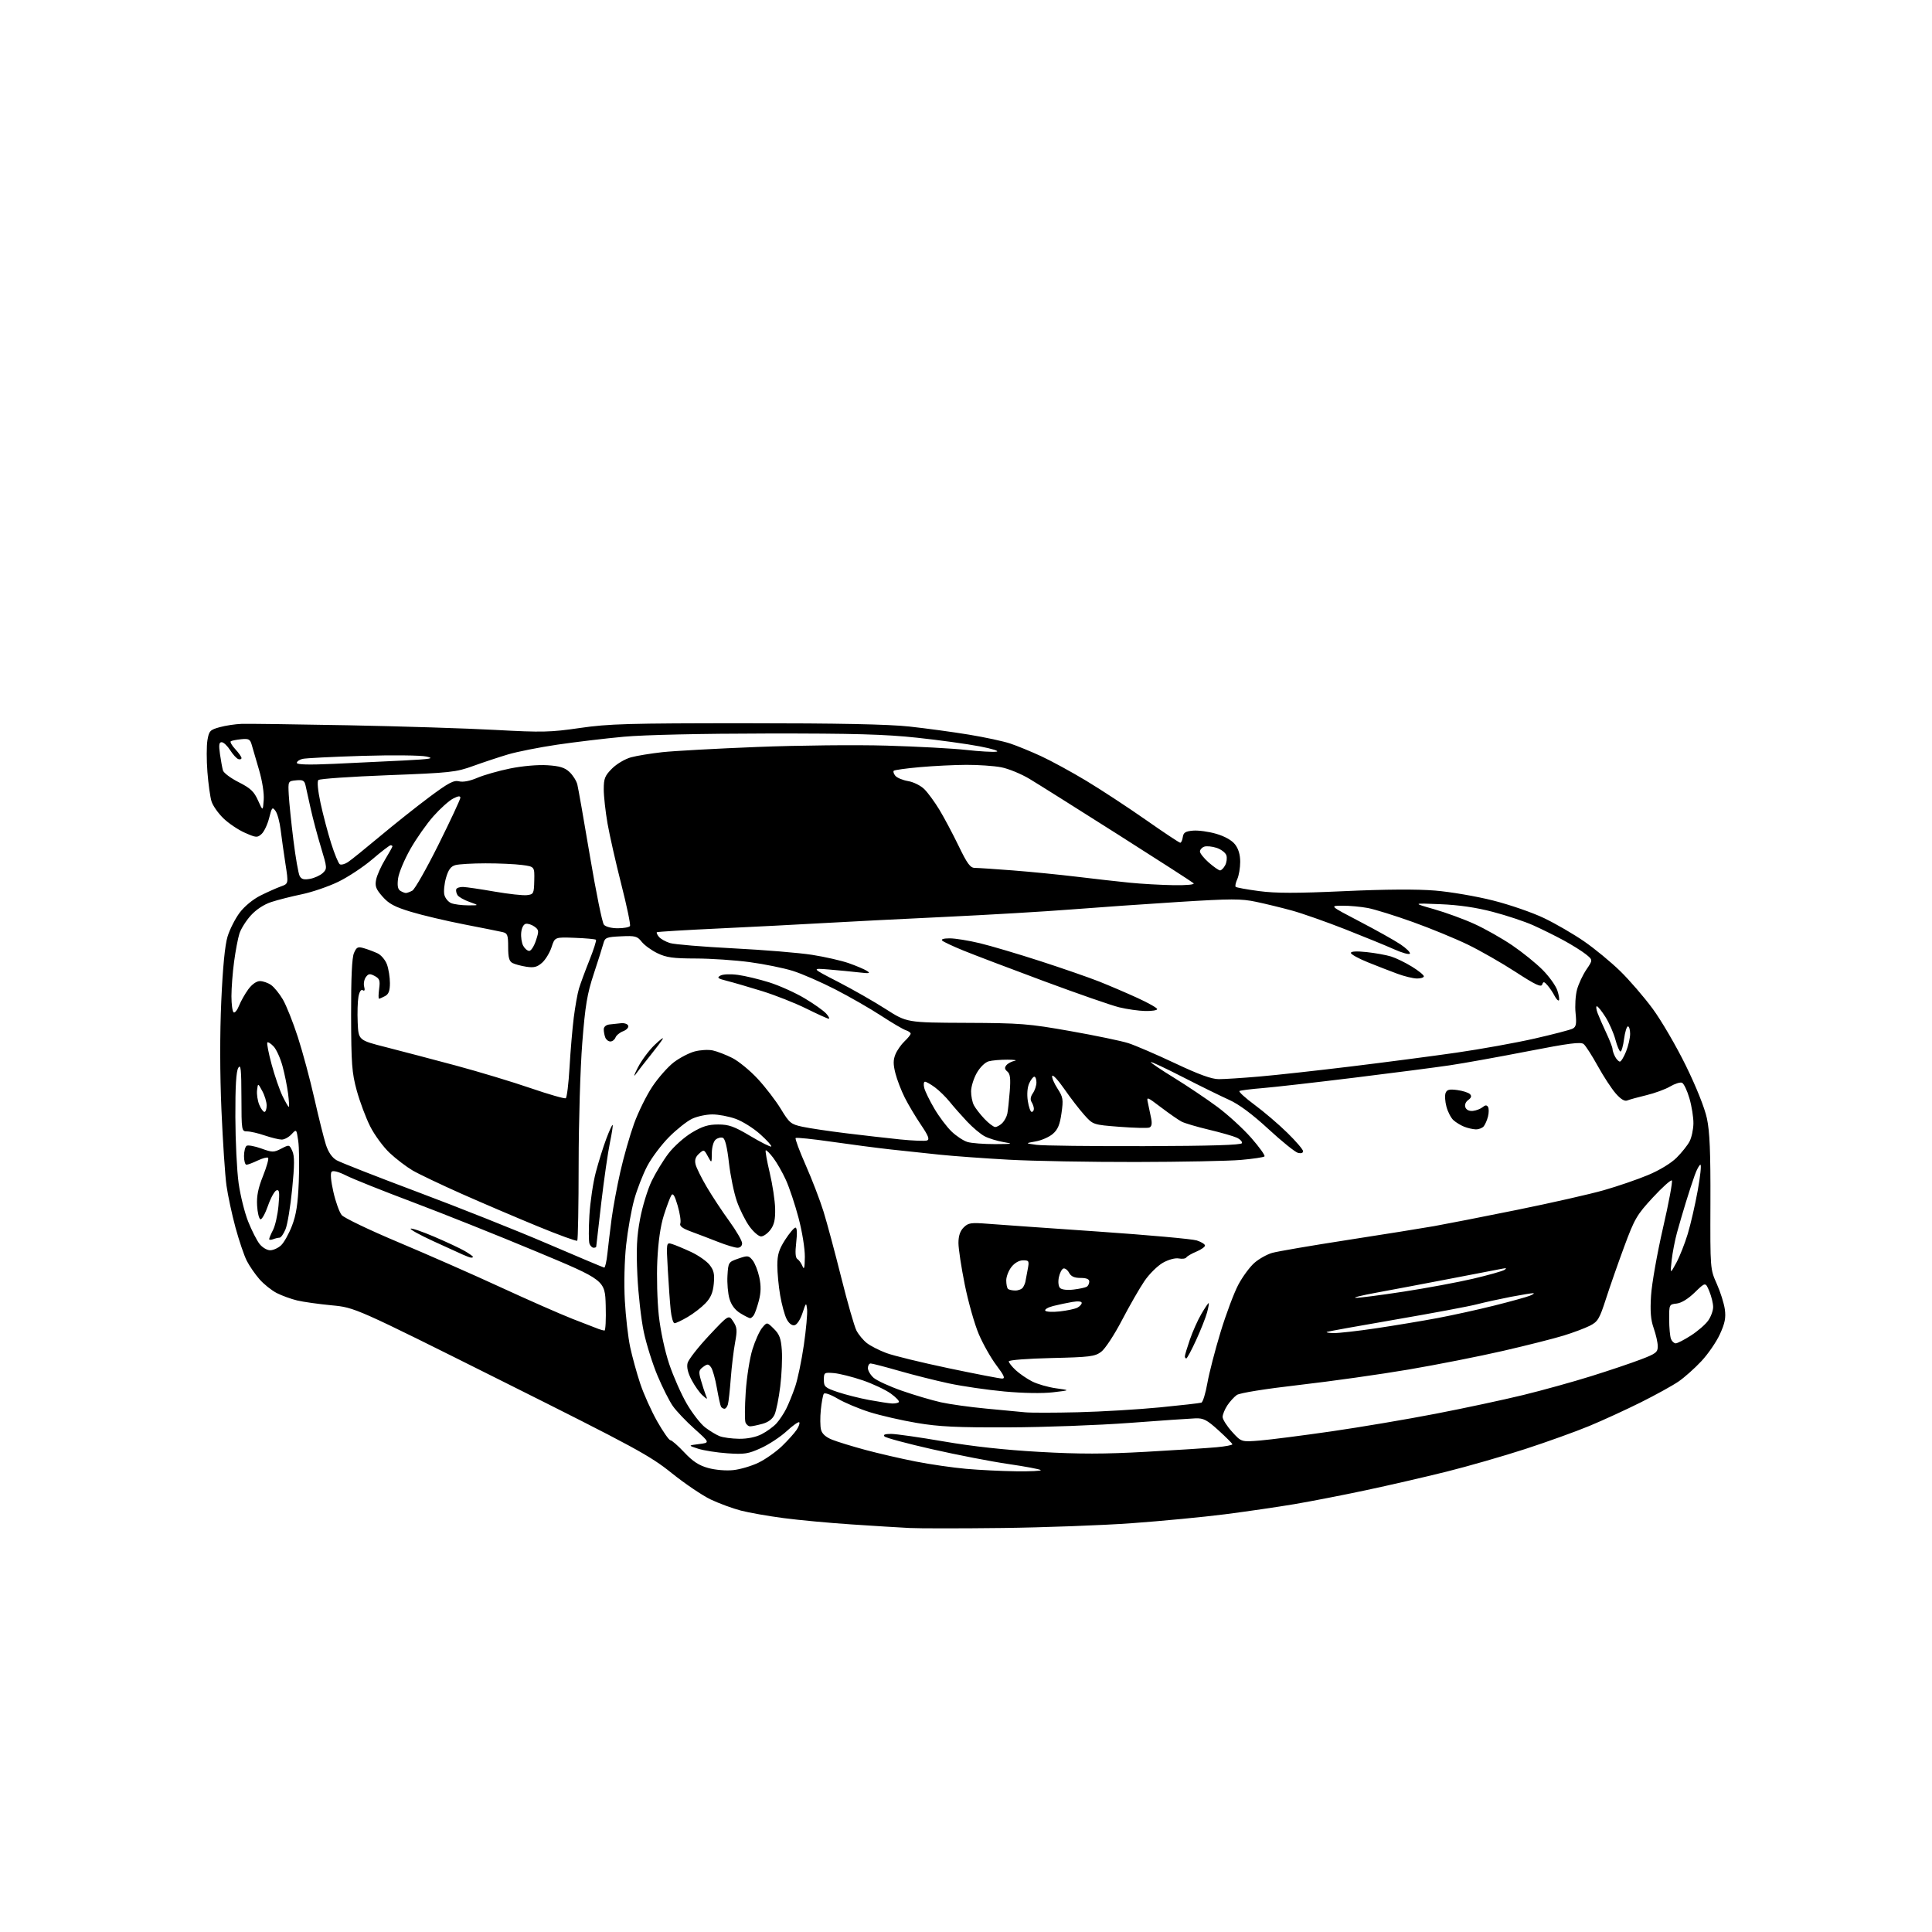 <?xml version="1.0" encoding="UTF-8" standalone="no"?>
<svg 
  version="1.1" 
  xmlns="http://www.w3.org/2000/svg" 
  xmlns:xlink="http://www.w3.org/1999/xlink" 
  xmlns:svg="http://www.w3.org/2000/svg"
  xmlns:rdf="http://www.w3.org/1999/02/22-rdf-syntax-ns#"
  xmlns:cc="http://creativecommons.org/ns#"
  xmlns:dc="http://purl.org/dc/elements/1.1/"
  viewBox="0 0 768 768"
  width="768"
  height="768"
>
<style>svg {background-color: white; }</style>"
<path stroke="none" fill="black" fill-rule="evenodd" d="M398.50,607.40C382.00,607.60 365.35,607.60 361.50,607.40C357.65,607.21 347.30,606.57 338.50,605.98C329.70,605.40 317.55,604.27 311.50,603.47C305.45,602.68 297.80,601.33 294.50,600.48C291.20,599.62 285.80,597.63 282.50,596.06C279.20,594.49 272.23,589.77 267.00,585.57C258.29,578.58 252.68,575.54 199.30,548.85C141.10,519.76 141.10,519.76 131.80,518.88C126.68,518.39 120.53,517.53 118.12,516.95C115.70,516.37 112.06,515.05 110.02,514.01C107.98,512.97 104.89,510.50 103.16,508.53C101.43,506.56 99.15,503.25 98.10,501.19C97.04,499.12 95.03,493.17 93.61,487.97C92.20,482.76 90.59,475.25 90.03,471.29C89.47,467.32 88.57,453.82 88.03,441.29C87.41,426.98 87.38,410.87 87.96,398.00C88.56,384.49 89.41,375.73 90.46,372.29C91.33,369.43 93.51,365.16 95.28,362.79C97.18,360.27 100.58,357.47 103.53,356.00C106.28,354.62 109.92,353.00 111.62,352.39C114.70,351.29 114.70,351.29 113.47,343.39C112.80,339.05 111.94,332.96 111.56,329.86C111.19,326.76 110.27,323.39 109.52,322.36C108.27,320.66 108.06,320.89 106.98,325.19C106.33,327.77 104.98,330.62 103.98,331.52C102.29,333.05 101.83,333.02 97.33,331.03C94.67,329.86 90.82,327.26 88.77,325.26C86.71,323.26 84.60,320.25 84.08,318.56C83.55,316.88 82.82,311.62 82.45,306.87C82.08,302.12 82.09,296.44 82.46,294.23C83.08,290.56 83.49,290.12 87.32,289.07C89.62,288.43 93.53,287.84 96.00,287.75C98.47,287.66 117.60,287.91 138.50,288.31C159.40,288.71 185.72,289.54 197.00,290.16C215.54,291.17 218.74,291.10 230.50,289.39C241.95,287.72 249.81,287.50 296.50,287.50C333.33,287.50 353.16,287.90 361.50,288.81C368.10,289.53 378.72,290.97 385.10,292.02C391.49,293.07 398.91,294.66 401.60,295.57C404.30,296.47 409.76,298.71 413.74,300.54C417.72,302.37 425.84,306.79 431.77,310.36C437.70,313.93 448.38,320.94 455.51,325.93C462.63,330.92 468.78,335.00 469.16,335.00C469.55,335.00 470.00,333.99 470.18,332.75C470.44,330.94 471.24,330.44 474.28,330.19C476.36,330.02 480.49,330.58 483.46,331.45C486.83,332.43 489.65,334.01 490.93,335.64C492.30,337.38 493.00,339.74 493.00,342.59C493.00,344.96 492.48,348.05 491.84,349.46C491.20,350.86 490.91,352.24 491.20,352.53C491.48,352.82 495.65,353.58 500.46,354.22C507.11,355.11 515.25,355.12 534.35,354.25C550.73,353.50 563.34,353.42 570.51,354.02C576.56,354.52 586.91,356.29 593.50,357.96C600.10,359.62 609.24,362.78 613.81,364.98C618.39,367.17 625.56,371.34 629.74,374.23C633.93,377.13 640.36,382.42 644.03,386.00C647.70,389.57 653.51,396.31 656.95,400.97C660.39,405.64 666.31,415.78 670.11,423.52C674.29,432.04 677.61,440.34 678.52,444.55C679.65,449.81 679.99,457.93 679.92,478.00C679.83,504.50 679.83,504.50 682.45,510.35C683.89,513.57 685.33,518.14 685.65,520.50C686.11,523.84 685.68,526.02 683.69,530.36C682.29,533.43 678.97,538.26 676.32,541.09C673.67,543.93 669.60,547.55 667.29,549.14C664.97,550.74 658.22,554.47 652.29,557.43C646.35,560.39 637.12,564.63 631.76,566.85C626.41,569.07 614.93,573.20 606.26,576.02C597.59,578.84 583.52,582.88 575.00,585.01C566.48,587.13 552.08,590.45 543.00,592.38C533.92,594.32 521.10,596.81 514.50,597.93C507.90,599.04 495.46,600.86 486.86,601.96C478.27,603.06 461.62,604.65 449.86,605.50C438.11,606.34 415.00,607.20 398.50,607.40zM291.50,584.39C294.25,584.10 298.75,582.77 301.50,581.44C304.25,580.12 308.44,577.16 310.82,574.88C313.20,572.59 315.84,569.64 316.71,568.33C317.57,567.01 318.02,565.69 317.71,565.38C317.40,565.07 315.16,566.65 312.73,568.89C310.30,571.13 305.72,574.16 302.55,575.61C297.43,577.95 295.93,578.18 289.14,577.71C284.94,577.42 279.70,576.59 277.50,575.88C273.50,574.58 273.50,574.58 277.87,574.04C282.24,573.50 282.24,573.50 276.09,568.00C272.71,564.98 268.82,560.88 267.45,558.91C266.07,556.94 263.35,551.54 261.40,546.91C259.44,542.28 256.98,534.45 255.92,529.50C254.87,524.55 253.72,514.42 253.37,507.00C252.88,496.42 253.12,491.55 254.45,484.50C255.38,479.55 257.45,472.80 259.04,469.50C260.63,466.20 263.65,461.25 265.75,458.50C267.85,455.75 272.01,452.04 274.99,450.25C279.21,447.72 281.54,447.00 285.49,447.00C289.74,447.00 291.83,447.75 298.33,451.62C302.60,454.16 306.31,456.02 306.58,455.75C306.86,455.48 304.88,453.29 302.20,450.88C299.52,448.47 295.12,445.71 292.42,444.75C289.71,443.78 285.54,442.99 283.15,443.00C280.76,443.00 277.16,443.77 275.15,444.71C273.14,445.65 269.02,448.91 265.98,451.96C262.95,455.01 259.04,460.20 257.30,463.51C255.56,466.81 253.22,472.83 252.10,476.88C250.98,480.94 249.54,489.03 248.90,494.88C248.23,501.04 248.01,510.33 248.38,517.00C248.73,523.33 249.68,531.65 250.50,535.49C251.33,539.34 253.12,545.87 254.50,550.01C255.88,554.15 258.92,560.90 261.25,565.02C263.59,569.13 265.95,572.51 266.50,572.51C267.05,572.52 269.54,574.71 272.04,577.37C275.43,580.97 277.85,582.55 281.54,583.56C284.38,584.34 288.64,584.70 291.50,584.39zM403.92,584.86C409.65,584.94 414.06,584.72 413.71,584.38C413.37,584.04 407.56,582.95 400.80,581.96C394.03,580.98 380.43,578.34 370.57,576.10C360.71,573.87 352.18,571.58 351.62,571.02C350.93,570.33 351.76,570.00 354.20,570.00C356.18,570.00 365.60,571.35 375.13,572.99C386.59,574.97 399.46,576.38 413.21,577.15C429.22,578.05 438.91,578.04 455.64,577.11C467.56,576.44 480.16,575.63 483.65,575.30C487.14,574.98 489.95,574.44 489.89,574.11C489.83,573.77 487.35,571.29 484.38,568.59C479.80,564.43 478.41,563.70 475.24,563.81C473.18,563.88 461.38,564.70 449.00,565.63C436.62,566.55 415.02,567.35 401.00,567.40C380.50,567.48 373.34,567.14 364.50,565.65C358.45,564.64 349.98,562.69 345.69,561.34C341.39,559.98 335.66,557.57 332.97,555.98C330.12,554.30 327.81,553.50 327.46,554.07C327.12,554.61 326.60,557.47 326.29,560.44C325.99,563.40 326.02,566.94 326.36,568.30C326.78,569.96 328.24,571.28 330.81,572.31C332.91,573.15 338.88,574.98 344.07,576.38C349.26,577.77 358.24,579.85 364.02,580.98C369.81,582.12 378.81,583.42 384.02,583.88C389.24,584.35 398.19,584.79 403.92,584.86zM500.98,572.62C505.12,572.27 517.85,570.64 529.27,568.99C540.69,567.34 559.37,564.18 570.77,561.97C582.17,559.77 597.80,556.42 605.50,554.54C613.20,552.66 625.35,549.29 632.50,547.05C639.65,544.82 648.54,541.82 652.25,540.40C658.26,538.11 659.00,537.53 658.99,535.16C658.98,533.70 658.25,530.48 657.38,528.00C656.19,524.65 655.92,521.33 656.32,515.00C656.61,510.32 658.74,498.27 661.05,488.21C663.37,478.16 664.96,469.62 664.59,469.26C664.22,468.89 660.81,471.94 657.02,476.04C650.67,482.90 649.76,484.46 645.67,495.50C643.23,502.10 639.95,511.48 638.38,516.35C635.82,524.29 635.16,525.39 632.01,526.99C630.08,527.97 625.38,529.74 621.57,530.91C617.75,532.09 606.95,534.82 597.57,536.98C588.18,539.14 571.27,542.48 560.00,544.40C548.73,546.32 529.17,549.08 516.55,550.53C502.89,552.10 492.81,553.72 491.65,554.53C490.59,555.28 488.88,557.15 487.86,558.69C486.85,560.24 486.01,562.29 486.01,563.25C486.00,564.21 487.68,566.85 489.73,569.12C493.46,573.25 493.46,573.25 500.98,572.62zM293.79,571.94C297.13,571.98 300.45,571.30 302.79,570.10C304.83,569.05 307.46,567.14 308.63,565.85C309.81,564.56 311.54,561.96 312.49,560.09C313.44,558.21 315.05,554.26 316.06,551.32C317.08,548.37 318.64,540.89 319.54,534.68C320.44,528.47 321.02,522.07 320.83,520.45C320.50,517.64 320.41,517.71 318.99,521.99C318.12,524.62 316.80,526.62 315.81,526.80C314.77,527.00 313.57,526.04 312.68,524.31C311.90,522.77 310.75,518.54 310.13,514.92C309.51,511.30 309.00,505.94 309.00,503.01C309.00,498.75 309.63,496.70 312.10,492.84C313.81,490.18 315.66,488.00 316.20,488.00C316.83,488.00 316.94,490.19 316.51,493.89C316.04,497.93 316.19,500.00 316.98,500.49C317.62,500.88 318.53,502.17 319.01,503.35C319.65,504.94 319.89,503.98 319.94,499.65C319.97,496.36 318.88,489.58 317.44,484.15C316.04,478.84 313.77,472.04 312.40,469.04C311.04,466.04 308.77,462.07 307.36,460.23C305.95,458.38 304.61,457.06 304.38,457.28C304.15,457.51 304.87,461.52 305.98,466.20C307.09,470.87 308.06,477.28 308.13,480.43C308.23,484.74 307.77,486.83 306.28,488.83C305.18,490.30 303.50,491.50 302.54,491.50C301.58,491.50 299.50,489.70 297.91,487.50C296.32,485.30 294.07,480.81 292.92,477.53C291.77,474.24 290.35,467.34 289.76,462.19C289.06,456.00 288.24,452.64 287.34,452.30C286.59,452.01 285.31,452.33 284.49,453.01C283.63,453.73 282.98,455.98 282.96,458.37C282.92,462.50 282.92,462.50 281.38,459.66C279.89,456.91 279.79,456.88 277.87,458.62C276.46,459.89 276.07,461.13 276.51,462.90C276.85,464.26 278.87,468.33 281.00,471.94C283.13,475.55 287.15,481.64 289.94,485.47C292.72,489.31 295.00,493.24 295.00,494.22C295.00,495.28 294.26,496.00 293.17,496.00C292.17,496.00 288.68,494.95 285.42,493.66C282.17,492.38 277.33,490.53 274.68,489.56C271.22,488.28 270.03,487.37 270.44,486.30C270.75,485.49 270.28,482.33 269.39,479.28C268.24,475.32 267.53,474.13 266.89,475.12C266.39,475.88 265.06,479.43 263.92,483.00C262.56,487.25 261.66,493.48 261.30,501.00C260.99,507.32 261.26,517.17 261.88,522.88C262.55,528.98 264.26,536.97 266.02,542.23C267.68,547.17 270.83,554.29 273.04,558.07C275.25,561.85 278.52,566.05 280.31,567.42C282.10,568.78 284.67,570.35 286.03,570.89C287.39,571.43 290.88,571.90 293.79,571.94zM298.22,566.99C297.51,567.00 296.67,566.30 296.34,565.43C296.01,564.57 296.05,559.11 296.44,553.29C296.83,547.48 298.02,539.90 299.09,536.46C300.15,533.01 301.89,529.14 302.95,527.85C304.88,525.50 304.88,525.50 307.62,528.21C309.84,530.39 310.45,532.03 310.79,536.73C311.02,539.93 310.74,546.40 310.16,551.10C309.59,555.80 308.57,560.86 307.90,562.32C307.10,564.08 305.46,565.33 303.09,565.99C301.12,566.54 298.92,566.99 298.22,566.99zM428.50,561.39C437.85,561.16 452.48,560.29 461.00,559.46C469.52,558.63 476.98,557.78 477.57,557.57C478.16,557.37 479.23,553.89 479.94,549.85C480.65,545.81 483.02,536.65 485.20,529.50C487.38,522.35 490.55,513.90 492.24,510.71C493.93,507.53 496.81,503.62 498.63,502.02C500.45,500.42 503.65,498.63 505.72,498.04C507.80,497.45 521.20,495.15 535.50,492.94C549.80,490.73 565.33,488.24 570.00,487.42C574.67,486.59 589.55,483.68 603.06,480.94C616.57,478.20 632.10,474.68 637.56,473.12C643.03,471.56 650.93,468.85 655.12,467.10C659.66,465.21 664.26,462.41 666.47,460.21C668.52,458.17 670.84,455.25 671.63,453.73C672.43,452.20 673.11,449.02 673.16,446.66C673.21,444.29 672.50,439.78 671.58,436.63C670.67,433.48 669.33,430.68 668.60,430.40C667.88,430.12 665.76,430.80 663.89,431.90C662.02,433.01 657.79,434.56 654.49,435.35C651.20,436.14 647.78,437.08 646.90,437.44C645.82,437.89 644.32,436.99 642.28,434.67C640.63,432.79 637.41,427.87 635.13,423.74C632.85,419.61 630.34,415.70 629.54,415.04C628.40,414.09 623.75,414.69 607.30,417.90C595.86,420.13 581.93,422.64 576.34,423.47C570.75,424.30 553.65,426.52 538.34,428.40C523.03,430.28 506.68,432.14 502.00,432.53C497.32,432.91 493.15,433.44 492.71,433.69C492.28,433.95 494.98,436.42 498.71,439.18C502.45,441.94 508.31,446.95 511.75,450.32C515.19,453.69 518.00,456.98 518.00,457.63C518.00,458.33 517.17,458.59 515.95,458.28C514.82,457.98 509.53,453.72 504.20,448.80C497.74,442.85 492.51,438.97 488.54,437.18C485.26,435.71 477.01,431.65 470.21,428.17C463.40,424.68 457.67,421.99 457.48,422.19C457.28,422.38 461.43,425.20 466.71,428.44C471.98,431.69 479.71,436.88 483.89,439.98C488.08,443.08 494.15,448.64 497.39,452.33C500.63,456.03 503.00,459.33 502.65,459.69C502.30,460.04 498.07,460.67 493.25,461.09C488.44,461.51 469.65,461.88 451.50,461.91C433.35,461.94 410.62,461.53 401.00,461.00C391.38,460.47 379.00,459.57 373.50,459.00C368.00,458.43 359.23,457.49 354.00,456.92C348.77,456.34 338.27,454.97 330.65,453.87C323.03,452.77 316.57,452.10 316.28,452.39C315.99,452.68 317.80,457.55 320.30,463.21C322.80,468.87 325.97,477.14 327.36,481.60C328.74,486.05 331.91,497.86 334.41,507.84C336.90,517.82 339.62,527.30 340.45,528.90C341.28,530.51 343.13,532.74 344.56,533.87C345.99,535.00 349.49,536.79 352.33,537.85C355.17,538.91 366.31,541.63 377.08,543.89C387.84,546.15 397.42,548.00 398.36,548.00C399.68,548.00 399.17,546.81 396.09,542.73C393.90,539.83 390.75,534.26 389.09,530.36C387.42,526.46 384.92,517.63 383.53,510.75C382.14,503.88 381.00,496.39 381.00,494.12C381.00,491.29 381.65,489.35 383.06,487.94C384.91,486.09 385.92,485.94 392.81,486.48C397.04,486.81 416.70,488.20 436.50,489.56C456.30,490.93 473.96,492.52 475.75,493.10C477.54,493.68 479.00,494.59 479.00,495.13C479.00,495.66 477.46,496.75 475.57,497.54C473.68,498.32 471.89,499.37 471.59,499.85C471.29,500.34 469.94,500.52 468.59,500.26C467.16,499.99 464.54,500.69 462.28,501.96C460.16,503.16 456.86,506.41 454.96,509.20C453.06,511.98 449.02,519.00 446.00,524.79C442.91,530.71 439.28,536.23 437.71,537.39C435.20,539.24 433.17,539.49 417.96,539.84C408.42,540.06 401.00,540.64 401.00,541.16C401.00,541.68 402.24,543.25 403.75,544.65C405.26,546.06 408.21,548.08 410.29,549.14C412.38,550.21 416.65,551.43 419.79,551.87C425.50,552.65 425.50,552.65 418.57,553.46C414.39,553.95 406.74,553.82 399.31,553.14C392.53,552.52 382.60,551.07 377.24,549.93C371.88,548.78 362.93,546.53 357.35,544.92C351.77,543.32 346.71,542.00 346.10,542.00C345.50,542.00 345.00,542.82 345.00,543.83C345.00,544.83 346.01,546.56 347.25,547.67C348.49,548.78 353.55,551.11 358.50,552.84C363.45,554.57 370.43,556.63 374.00,557.43C377.57,558.22 385.68,559.35 392.00,559.94C398.32,560.53 405.30,561.19 407.50,561.41C409.70,561.63 419.15,561.62 428.50,561.39zM287.99,560.00C287.51,560.00 286.90,559.64 286.62,559.20C286.35,558.76 285.61,555.41 284.97,551.77C284.34,548.12 283.29,544.41 282.65,543.53C281.62,542.13 281.24,542.11 279.51,543.37C277.76,544.65 277.66,545.26 278.63,548.66C279.23,550.77 280.09,553.40 280.53,554.50C281.32,556.44 281.28,556.45 279.28,554.69C278.15,553.70 276.20,550.97 274.96,548.62C273.45,545.79 272.91,543.51 273.32,541.84C273.67,540.46 277.49,535.56 281.81,530.95C289.67,522.57 289.67,522.57 291.46,525.30C293.02,527.67 293.11,528.79 292.19,533.77C291.61,536.92 290.84,543.33 290.49,548.00C290.14,552.67 289.63,557.29 289.36,558.25C289.09,559.21 288.47,560.00 287.99,560.00zM354.58,557.91C355.73,557.96 356.95,557.72 357.30,557.37C357.65,557.02 356.23,555.50 354.14,553.99C352.06,552.48 347.01,550.10 342.93,548.70C338.84,547.31 333.70,546.02 331.50,545.83C327.65,545.51 327.50,545.61 327.50,548.50C327.50,551.24 327.97,551.66 333.00,553.36C336.02,554.38 341.65,555.80 345.50,556.52C349.35,557.23 353.44,557.86 354.58,557.91zM471.57,540.00C471.25,540.00 471.00,539.62 471.00,539.16C471.00,538.69 471.90,535.69 473.00,532.49C474.11,529.28 476.15,524.71 477.55,522.33C478.94,519.95 480.25,518.00 480.46,518.00C480.67,518.00 480.38,519.69 479.82,521.75C479.26,523.81 477.30,528.76 475.46,532.75C473.63,536.74 471.88,540.00 471.57,540.00zM666.13,534.00C666.79,534.00 669.51,532.60 672.17,530.89C674.84,529.18 677.92,526.52 679.01,524.98C680.11,523.45 681.00,521.01 681.00,519.56C681.00,518.12 680.31,515.29 679.47,513.28C677.95,509.63 677.95,509.63 673.72,513.74C671.08,516.31 668.37,517.98 666.50,518.18C663.53,518.50 663.50,518.57 663.52,524.50C663.53,527.80 663.86,531.29 664.24,532.25C664.62,533.21 665.47,534.00 666.13,534.00zM530.13,529.92C532.13,529.96 539.78,529.10 547.13,528.00C554.48,526.90 565.45,525.08 571.50,523.94C577.55,522.80 587.72,520.56 594.10,518.96C600.48,517.36 606.78,515.61 608.10,515.09C609.42,514.56 610.05,514.10 609.50,514.06C608.95,514.03 604.94,514.68 600.59,515.51C596.25,516.35 590.13,517.69 587.01,518.50C583.88,519.31 569.44,522.01 554.91,524.51C540.39,527.01 528.05,529.23 527.50,529.45C526.95,529.66 528.13,529.88 530.13,529.92zM240.28,528.92C240.72,528.96 240.94,524.48 240.78,518.95C240.50,508.89 240.50,508.89 213.00,497.42C197.88,491.10 175.82,482.30 164.00,477.85C152.18,473.40 140.31,468.66 137.63,467.30C134.64,465.80 132.40,465.20 131.83,465.77C131.26,466.34 131.53,469.46 132.53,473.83C133.42,477.76 134.91,481.89 135.83,483.01C136.75,484.13 146.95,489.02 158.50,493.87C170.05,498.73 188.29,506.75 199.02,511.71C209.76,516.66 222.59,522.31 227.52,524.25C232.46,526.19 237.18,528.02 238.00,528.31C238.82,528.60 239.85,528.88 240.28,528.92zM268.14,526.00C267.59,526.00 266.90,523.64 266.61,520.75C266.31,517.86 265.80,510.62 265.46,504.66C264.85,493.82 264.85,493.82 267.18,494.53C268.45,494.92 271.85,496.34 274.73,497.68C277.60,499.02 280.91,501.33 282.07,502.81C283.77,504.96 284.10,506.47 283.74,510.30C283.41,513.82 282.53,515.89 280.42,518.08C278.85,519.72 275.67,522.18 273.35,523.53C271.04,524.89 268.69,526.00 268.14,526.00zM298.19,524.00C297.81,523.99 296.06,523.12 294.30,522.04C292.20,520.76 290.72,518.80 289.98,516.30C289.36,514.21 289.00,510.07 289.18,507.10C289.49,501.78 289.57,501.67 293.50,500.31C297.23,499.02 297.61,499.06 299.17,500.97C300.09,502.10 301.29,505.16 301.84,507.76C302.56,511.13 302.51,513.80 301.67,517.00C301.02,519.48 300.13,522.06 299.68,522.75C299.24,523.44 298.57,524.00 298.19,524.00zM421.28,521.31C424.15,520.99 427.29,520.32 428.25,519.83C429.21,519.33 430.00,518.48 430.00,517.92C430.00,517.31 428.53,517.16 426.25,517.55C424.19,517.90 420.80,518.62 418.72,519.14C416.64,519.66 415.19,520.50 415.50,521.00C415.80,521.49 418.41,521.63 421.28,521.31zM538.93,515.91C540.27,515.96 548.82,514.85 557.93,513.45C567.04,512.05 579.45,509.74 585.50,508.33C591.55,506.91 597.17,505.33 598.00,504.82C599.10,504.12 598.84,504.00 597.00,504.36C595.62,504.63 586.17,506.44 576.00,508.40C565.83,510.36 552.77,512.82 547.00,513.88C541.23,514.94 537.59,515.85 538.93,515.91zM403.61,513.00C404.86,513.00 406.23,512.44 406.66,511.75C407.09,511.06 407.52,510.05 407.61,509.50C407.71,508.95 408.11,506.81 408.50,504.75C409.18,501.21 409.08,501.00 406.68,501.00C405.13,501.00 403.34,502.02 402.07,503.63C400.93,505.08 400.00,507.48 400.00,508.97C400.00,510.45 400.30,511.97 400.67,512.33C401.03,512.70 402.36,513.00 403.61,513.00zM426.76,512.62C429.11,512.34 431.47,511.83 432.01,511.49C432.56,511.16 433.00,510.23 433.00,509.44C433.00,508.46 431.89,508.00 429.54,508.00C427.06,508.00 425.76,507.41 424.97,505.94C424.36,504.81 423.34,504.05 422.71,504.26C422.07,504.48 421.26,506.05 420.91,507.76C420.54,509.57 420.74,511.35 421.39,512.00C422.05,512.67 424.24,512.92 426.76,512.62zM666.36,501.98C667.70,499.50 669.75,494.33 670.91,490.48C672.07,486.64 673.85,478.89 674.87,473.25C675.90,467.61 676.38,463.00 675.95,463.00C675.52,463.00 674.48,464.91 673.65,467.25C672.81,469.59 671.23,474.43 670.14,478.00C669.04,481.57 667.46,486.98 666.63,490.00C665.80,493.02 664.84,497.98 664.51,501.00C663.91,506.50 663.91,506.50 666.36,501.98zM240.18,503.89C240.55,503.95 241.13,501.41 241.46,498.25C241.80,495.09 242.54,488.90 243.12,484.50C243.70,480.10 245.26,471.68 246.59,465.79C247.92,459.90 250.38,451.28 252.06,446.64C253.74,442.00 257.03,435.35 259.37,431.86C261.71,428.37 265.52,424.06 267.85,422.28C270.18,420.51 273.90,418.56 276.13,417.97C278.35,417.37 281.59,417.19 283.33,417.56C285.08,417.94 288.56,419.28 291.08,420.55C293.59,421.82 298.16,425.56 301.22,428.87C304.28,432.17 308.42,437.57 310.42,440.86C313.80,446.43 314.40,446.92 319.02,447.91C321.76,448.50 329.51,449.65 336.25,450.48C342.99,451.31 352.69,452.41 357.81,452.94C362.93,453.46 367.76,453.65 368.53,453.35C369.61,452.94 369.03,451.46 366.11,447.15C364.00,444.04 361.11,439.19 359.68,436.37C358.26,433.55 356.57,429.16 355.93,426.62C355.03,423.06 355.04,421.32 355.96,419.09C356.62,417.50 358.25,415.17 359.58,413.92C360.91,412.67 362.00,411.31 362.00,410.89C362.00,410.48 361.12,409.86 360.05,409.52C358.98,409.17 354.59,406.60 350.30,403.79C346.01,400.98 337.82,396.28 332.11,393.34C326.39,390.40 318.74,387.06 315.11,385.93C311.47,384.80 303.77,383.23 298.00,382.46C292.23,381.68 282.58,381.03 276.57,381.02C267.55,381.00 264.88,380.63 261.32,378.91C258.95,377.76 256.14,375.72 255.07,374.36C253.32,372.14 252.52,371.93 246.84,372.20C241.08,372.47 240.48,372.71 239.87,375.00C239.51,376.38 237.78,381.82 236.04,387.10C233.39,395.14 232.64,399.61 231.46,414.60C230.68,424.48 230.03,445.98 230.02,462.58C230.01,479.13 229.76,492.91 229.47,493.20C229.17,493.49 222.09,490.92 213.72,487.47C205.35,484.03 191.75,478.22 183.50,474.56C175.25,470.89 166.48,466.71 164.01,465.27C161.55,463.82 157.45,460.70 154.92,458.33C152.38,455.95 148.89,451.20 147.15,447.76C145.42,444.32 143.02,437.90 141.81,433.50C139.88,426.43 139.62,422.94 139.57,403.50C139.54,388.54 139.90,380.64 140.72,378.81C141.76,376.45 142.26,376.22 144.70,376.94C146.24,377.39 148.66,378.30 150.08,378.96C151.50,379.62 153.18,381.62 153.83,383.40C154.47,385.18 155.00,388.51 155.00,390.79C155.00,393.86 154.50,395.20 153.07,395.96C152.00,396.53 150.92,397.00 150.66,397.00C150.40,397.00 150.43,395.24 150.71,393.10C151.16,389.77 150.90,389.02 148.95,387.97C147.03,386.95 146.46,387.02 145.43,388.42C144.76,389.34 144.46,391.04 144.76,392.20C145.13,393.59 144.94,394.08 144.21,393.63C143.52,393.20 142.87,394.18 142.49,396.22C142.16,398.02 142.02,402.65 142.19,406.50C142.50,413.50 142.50,413.50 153.50,416.29C159.55,417.83 172.01,421.11 181.19,423.57C190.37,426.04 203.77,430.09 210.97,432.57C218.18,435.04 224.44,436.84 224.90,436.56C225.35,436.28 226.03,430.75 226.40,424.28C226.77,417.80 227.53,408.90 228.08,404.50C228.64,400.10 229.56,394.93 230.14,393.00C230.72,391.07 232.58,386.02 234.28,381.77C235.98,377.52 237.16,373.83 236.90,373.57C236.64,373.31 232.86,372.96 228.49,372.80C220.55,372.50 220.55,372.50 219.26,376.50C218.54,378.70 216.85,381.49 215.50,382.69C213.54,384.43 212.25,384.76 209.26,384.30C207.19,383.98 204.71,383.32 203.75,382.83C202.41,382.14 202.00,380.66 202.00,376.48C202.00,371.66 201.74,370.98 199.75,370.51C198.51,370.22 191.65,368.85 184.50,367.46C177.35,366.07 167.83,363.82 163.35,362.46C156.87,360.50 154.56,359.26 152.05,356.40C149.43,353.42 148.99,352.26 149.52,349.65C149.87,347.92 151.47,344.33 153.08,341.68C154.69,339.03 156.00,336.67 156.00,336.43C156.00,336.20 155.66,336.01 155.25,336.01C154.84,336.02 151.57,338.53 148.00,341.58C144.43,344.63 138.33,348.66 134.46,350.53C130.58,352.41 124.06,354.64 119.96,355.49C115.86,356.34 110.39,357.73 107.81,358.58C104.91,359.53 101.81,361.57 99.68,363.93C97.79,366.02 95.76,369.26 95.17,371.12C94.58,372.98 93.62,378.02 93.05,382.32C92.47,386.62 92.00,392.79 92.00,396.01C92.00,399.24 92.40,402.13 92.88,402.43C93.37,402.73 94.34,401.52 95.04,399.74C95.75,397.96 97.40,395.04 98.71,393.25C100.17,391.27 101.97,390.00 103.33,390.00C104.55,390.00 106.55,390.70 107.76,391.55C108.98,392.40 111.09,395.00 112.45,397.32C113.81,399.65 116.49,406.37 118.40,412.26C120.31,418.15 123.27,429.16 124.98,436.73C126.69,444.30 128.75,452.54 129.55,455.04C130.51,457.99 131.98,460.15 133.76,461.19C135.27,462.07 149.78,467.76 166.00,473.84C182.22,479.92 205.40,489.14 217.50,494.34C229.60,499.53 239.81,503.83 240.18,503.89zM187.25,499.93C186.84,499.90 185.38,499.36 184.00,498.74C182.62,498.13 177.27,495.68 172.09,493.31C166.91,490.93 162.93,488.73 163.25,488.42C163.56,488.11 167.79,489.55 172.66,491.63C177.52,493.71 182.96,496.26 184.75,497.30C186.54,498.35 188.00,499.38 188.00,499.60C188.00,499.82 187.66,499.97 187.25,499.93zM107.38,497.00C108.62,497.00 110.57,496.12 111.72,495.04C112.88,493.97 114.83,490.48 116.06,487.29C117.75,482.91 118.41,478.66 118.77,469.80C119.03,463.37 118.93,456.01 118.54,453.45C117.85,448.79 117.85,448.79 115.88,450.89C114.80,452.05 113.06,453.00 112.00,453.00C110.94,453.00 107.92,452.27 105.28,451.38C102.65,450.48 99.49,449.75 98.25,449.75C96.03,449.75 96.00,449.58 95.97,436.12C95.94,424.97 95.72,422.86 94.72,424.50C93.88,425.88 93.52,431.90 93.56,444.00C93.59,453.62 94.17,465.49 94.86,470.37C95.55,475.25 97.26,482.12 98.66,485.62C100.06,489.13 102.10,493.13 103.18,494.50C104.26,495.88 106.15,497.00 107.38,497.00zM235.97,496.00C235.40,496.00 234.66,495.29 234.33,494.41C233.99,493.54 233.98,488.48 234.29,483.16C234.61,477.85 235.75,470.12 236.84,466.00C237.93,461.88 239.80,455.88 241.01,452.68C242.21,449.48 243.34,447.01 243.53,447.19C243.71,447.37 243.22,450.54 242.45,454.23C241.68,457.92 240.13,468.64 239.02,478.05C237.91,487.47 237.00,495.36 237.00,495.59C237.00,495.81 236.54,496.00 235.97,496.00zM108.58,492.61C107.71,492.94 107.00,492.92 107.00,492.56C107.00,492.20 107.69,490.56 108.54,488.92C109.39,487.28 110.36,482.97 110.70,479.34C111.20,473.92 111.06,472.81 109.91,473.18C109.13,473.43 107.61,476.20 106.52,479.32C105.43,482.45 104.08,484.86 103.52,484.68C102.96,484.49 102.36,482.04 102.20,479.22C101.98,475.48 102.61,472.30 104.55,467.48C106.00,463.84 106.92,460.59 106.58,460.25C106.25,459.92 104.39,460.40 102.45,461.32C100.52,462.24 98.50,463.00 97.97,463.00C97.43,463.00 97.00,461.45 97.00,459.56C97.00,457.67 97.47,455.83 98.04,455.47C98.62,455.12 101.23,455.60 103.85,456.54C108.29,458.14 108.82,458.14 111.81,456.60C114.98,454.96 115.03,454.97 116.20,457.54C117.11,459.55 117.10,463.00 116.13,472.74C115.45,479.67 114.26,486.84 113.49,488.67C112.73,490.50 111.67,492.00 111.13,492.00C110.60,492.00 109.45,492.27 108.58,492.61zM454.92,455.61C481.40,455.53 493.45,455.17 493.69,454.42C493.89,453.83 492.95,452.84 491.60,452.23C490.25,451.61 485.26,450.19 480.52,449.06C475.77,447.93 470.90,446.49 469.69,445.86C468.49,445.23 464.85,442.71 461.62,440.26C455.73,435.81 455.73,435.81 456.37,438.66C456.72,440.22 457.28,442.90 457.61,444.60C458.03,446.74 457.79,447.86 456.86,448.22C456.11,448.50 450.77,448.36 445.00,447.92C434.50,447.10 434.50,447.10 431.00,443.18C429.07,441.03 425.51,436.40 423.08,432.89C420.65,429.39 418.48,427.05 418.27,427.69C418.06,428.33 418.99,430.58 420.35,432.68C422.60,436.16 422.74,437.03 421.96,442.50C421.31,447.09 420.50,449.03 418.50,450.75C417.07,451.98 414.01,453.33 411.70,453.73C407.50,454.47 407.50,454.47 412.00,455.09C414.48,455.43 433.79,455.66 454.92,455.61zM395.50,454.80C402.64,454.77 403.00,454.68 398.90,453.99C396.37,453.56 393.00,452.52 391.40,451.68C389.81,450.85 386.67,448.21 384.43,445.83C382.19,443.45 379.08,439.93 377.53,438.00C375.98,436.07 373.34,433.49 371.66,432.25C369.98,431.01 368.20,430.00 367.70,430.00C367.19,430.00 367.06,431.11 367.40,432.46C367.74,433.82 369.55,437.53 371.43,440.71C373.30,443.90 376.38,447.98 378.26,449.79C380.15,451.61 383.00,453.48 384.59,453.96C386.19,454.44 391.10,454.81 395.50,454.80zM586.63,448.94C585.46,448.90 583.38,448.43 582.02,447.88C580.66,447.34 578.74,446.17 577.77,445.29C576.79,444.41 575.54,442.00 574.99,439.95C574.43,437.89 574.28,435.44 574.64,434.50C575.16,433.13 576.12,432.89 579.27,433.31C581.46,433.60 583.73,434.33 584.32,434.92C585.08,435.68 584.89,436.36 583.64,437.27C582.59,438.04 582.14,439.21 582.52,440.20C582.91,441.21 584.07,441.75 585.52,441.60C586.82,441.46 588.54,440.79 589.35,440.12C590.41,439.25 591.01,439.21 591.51,440.01C591.88,440.62 591.88,442.32 591.51,443.80C591.14,445.28 590.37,447.05 589.80,447.74C589.22,448.43 587.80,448.97 586.63,448.94zM395.62,448.00C396.30,448.00 397.56,447.29 398.43,446.43C399.29,445.57 400.19,443.88 400.43,442.68C400.68,441.48 401.11,437.50 401.39,433.83C401.79,428.72 401.57,426.89 400.44,425.95C399.36,425.06 399.26,424.39 400.06,423.43C400.66,422.71 402.13,421.93 403.32,421.70C404.52,421.46 403.25,421.26 400.50,421.24C397.75,421.22 394.38,421.51 393.01,421.89C391.56,422.30 389.57,424.25 388.27,426.54C387.04,428.72 386.03,431.99 386.02,433.82C386.01,435.64 386.50,438.11 387.12,439.32C387.74,440.52 389.62,442.96 391.32,444.75C393.01,446.54 394.95,448.00 395.62,448.00zM105.12,442.00C105.60,442.00 106.00,440.85 106.00,439.45C106.00,438.05 105.22,435.46 104.26,433.70C102.53,430.50 102.53,430.50 102.19,433.36C102.00,434.93 102.39,437.52 103.04,439.11C103.70,440.70 104.64,442.00 105.12,442.00zM410.11,442.00C410.60,442.00 410.99,441.44 410.98,440.75C410.98,440.06 410.56,438.85 410.06,438.06C409.47,437.13 409.65,435.92 410.57,434.59C411.36,433.47 412.00,431.53 412.00,430.28C412.00,429.02 411.62,428.00 411.16,428.00C410.70,428.00 409.78,429.19 409.12,430.64C408.39,432.25 408.17,434.97 408.57,437.64C408.93,440.04 409.63,442.00 410.11,442.00zM114.79,440.00C115.01,440.00 114.89,437.64 114.52,434.75C114.15,431.86 113.16,426.94 112.31,423.82C111.47,420.69 109.88,417.17 108.79,416.00C107.69,414.83 106.56,414.10 106.28,414.39C105.99,414.68 106.75,418.61 107.97,423.12C109.19,427.64 111.14,433.28 112.29,435.67C113.45,438.05 114.58,440.00 114.79,440.00zM252.71,427.01C251.72,428.38 252.10,427.18 253.56,424.35C255.02,421.52 258.03,417.47 260.25,415.35C262.47,413.23 263.91,412.18 263.44,413.00C262.98,413.82 260.77,416.76 258.55,419.51C256.32,422.27 253.69,425.65 252.71,427.01zM484.50,428.98C486.70,428.98 493.90,428.52 500.50,427.95C507.10,427.39 523.52,425.58 537.00,423.94C550.48,422.30 569.38,419.83 579.00,418.44C588.62,417.05 602.58,414.54 610.00,412.85C617.42,411.16 624.26,409.38 625.18,408.89C626.54,408.17 626.75,407.01 626.32,402.75C626.02,399.86 626.28,395.65 626.89,393.39C627.50,391.13 629.18,387.54 630.61,385.43C633.22,381.59 633.22,381.59 630.36,379.30C628.79,378.05 624.80,375.56 621.50,373.77C618.20,371.98 612.78,369.30 609.45,367.81C606.13,366.32 598.93,363.92 593.45,362.49C586.76,360.73 579.90,359.73 572.50,359.43C561.50,358.98 561.50,358.98 570.00,361.40C574.67,362.73 581.93,365.38 586.13,367.30C590.33,369.21 597.08,373.03 601.13,375.78C605.18,378.53 610.63,382.93 613.22,385.55C615.82,388.17 618.46,391.85 619.07,393.73C619.69,395.60 619.97,397.37 619.68,397.65C619.40,397.94 618.62,397.12 617.95,395.84C617.29,394.55 616.03,392.68 615.16,391.68C613.81,390.14 613.49,390.09 613.04,391.38C612.62,392.55 610.26,391.43 602.50,386.38C597.00,382.81 588.45,377.91 583.50,375.51C578.55,373.11 568.71,369.06 561.63,366.52C554.56,363.98 546.51,361.48 543.75,360.95C540.99,360.43 536.43,360.01 533.61,360.03C528.50,360.05 528.50,360.05 540.50,366.32C547.10,369.76 554.41,373.85 556.73,375.41C559.06,376.97 560.73,378.63 560.44,379.09C560.16,379.56 557.35,378.78 554.21,377.37C551.07,375.96 542.29,372.37 534.69,369.38C527.10,366.40 517.59,363.06 513.57,361.96C509.55,360.85 503.16,359.30 499.38,358.50C493.35,357.22 489.55,357.23 468.50,358.54C455.30,359.37 436.18,360.71 426.00,361.51C415.82,362.32 393.10,363.66 375.50,364.49C357.90,365.33 336.07,366.43 327.00,366.96C317.93,367.49 299.48,368.43 286.00,369.07C272.52,369.70 261.32,370.38 261.11,370.58C260.89,370.79 261.27,371.61 261.94,372.42C262.61,373.23 264.59,374.34 266.33,374.88C268.07,375.42 279.40,376.36 291.50,376.98C303.60,377.59 317.69,378.76 322.81,379.56C327.92,380.36 334.50,381.86 337.43,382.89C340.36,383.92 343.59,385.29 344.63,385.95C346.16,386.92 345.60,387.03 341.50,386.55C338.75,386.23 333.35,385.71 329.50,385.39C322.50,384.82 322.50,384.82 333.07,390.26C338.88,393.25 347.43,398.13 352.06,401.10C360.48,406.50 360.48,406.50 383.99,406.60C405.74,406.69 408.85,406.93 425.50,409.88C435.40,411.63 445.75,413.78 448.50,414.66C451.25,415.54 459.57,419.12 467.00,422.62C476.58,427.14 481.66,428.99 484.50,428.98zM643.93,422.00C644.40,422.00 645.51,420.19 646.39,417.98C647.28,415.77 648.00,412.62 648.00,410.98C648.00,409.34 647.61,408.00 647.13,408.00C646.65,408.00 645.96,410.25 645.59,413.00C645.23,415.75 644.59,418.00 644.17,418.00C643.76,418.00 642.84,415.87 642.15,413.26C641.45,410.65 639.67,406.60 638.19,404.26C636.71,401.92 635.17,400.00 634.77,400.00C634.38,400.00 634.51,401.24 635.08,402.75C635.65,404.26 637.22,407.83 638.56,410.69C639.90,413.54 641.00,416.38 641.00,417.00C641.00,417.62 641.47,419.00 642.04,420.07C642.60,421.13 643.46,422.00 643.93,422.00zM242.64,414.00C241.85,414.00 240.94,413.29 240.61,412.42C240.27,411.55 240.00,410.09 240.00,409.17C240.00,408.18 240.92,407.39 242.25,407.24C243.49,407.10 245.58,406.87 246.90,406.74C248.22,406.61 249.49,407.06 249.73,407.74C249.97,408.43 249.06,409.41 247.72,409.92C246.37,410.43 245.00,411.56 244.67,412.42C244.34,413.29 243.42,414.00 242.64,414.00zM329.40,404.95C328.91,404.92 324.90,403.10 320.50,400.92C316.10,398.74 308.23,395.63 303.00,394.00C297.77,392.38 291.49,390.55 289.04,389.93C285.33,389.00 284.88,388.65 286.36,387.82C287.37,387.25 290.33,387.13 293.31,387.53C296.17,387.91 301.78,389.25 305.78,390.51C309.78,391.77 316.08,394.60 319.78,396.80C323.48,399.00 327.36,401.74 328.41,402.90C329.45,404.05 329.90,404.98 329.40,404.95zM455.25,401.89C452.64,401.83 447.97,401.17 444.89,400.42C441.80,399.67 428.30,394.97 414.89,389.99C401.47,385.00 387.12,379.55 383.00,377.87C378.88,376.19 375.07,374.41 374.55,373.91C373.97,373.36 375.15,373.00 377.55,373.01C379.72,373.01 385.10,373.88 389.50,374.94C393.90,376.00 404.70,379.20 413.50,382.05C422.30,384.90 432.82,388.55 436.87,390.15C440.93,391.76 447.79,394.70 452.12,396.68C456.46,398.66 460.00,400.67 460.00,401.14C460.00,401.61 457.86,401.95 455.25,401.89zM563.25,388.97C561.74,388.95 558.25,388.11 555.50,387.09C552.75,386.08 547.46,384.03 543.75,382.53C540.04,381.03 537.00,379.36 537.00,378.80C537.00,378.17 539.30,378.05 543.25,378.47C546.69,378.84 551.07,379.63 552.99,380.23C554.91,380.82 558.62,382.63 561.24,384.24C563.86,385.85 566.00,387.58 566.00,388.09C566.00,388.59 564.76,388.99 563.25,388.97zM210.38,378.00C211.09,378.00 212.29,376.15 213.04,373.88C214.29,370.09 214.25,369.65 212.47,368.35C211.41,367.58 209.85,367.07 209.02,367.23C208.12,367.40 207.37,368.83 207.19,370.71C207.02,372.47 207.37,374.83 207.98,375.95C208.58,377.08 209.66,378.00 210.38,378.00zM245.56,369.00C247.94,369.00 250.13,368.60 250.43,368.11C250.73,367.62 249.18,360.19 246.99,351.59C244.80,342.99 242.33,332.08 241.50,327.35C240.68,322.61 240.00,316.50 240.00,313.77C240.00,309.48 240.45,308.35 243.31,305.49C245.14,303.66 248.52,301.67 250.85,301.04C253.18,300.41 258.78,299.50 263.29,299.00C267.81,298.51 284.77,297.57 301.00,296.93C317.44,296.28 340.24,296.04 352.50,296.40C364.60,296.75 378.82,297.52 384.10,298.11C389.39,298.70 394.79,299.01 396.10,298.80C397.45,298.60 394.54,297.67 389.50,296.70C384.55,295.74 373.30,294.19 364.50,293.25C351.83,291.89 339.44,291.54 305.00,291.58C278.82,291.61 256.12,292.12 248.00,292.86C240.57,293.54 228.65,294.97 221.50,296.02C214.35,297.08 205.57,298.82 202.00,299.88C198.43,300.94 192.19,303.01 188.15,304.47C181.24,306.98 179.15,307.20 154.15,308.16C139.49,308.72 127.08,309.58 126.57,310.07C126.01,310.61 126.34,314.17 127.42,319.23C128.40,323.78 130.29,330.97 131.63,335.21C132.97,339.45 134.52,343.20 135.07,343.55C135.63,343.89 137.08,343.52 138.29,342.72C139.51,341.93 145.22,337.31 151.00,332.48C156.78,327.64 165.65,320.59 170.72,316.81C178.29,311.17 180.40,310.06 182.49,310.59C184.10,310.99 186.79,310.47 189.77,309.19C192.37,308.08 198.26,306.40 202.85,305.47C207.69,304.49 213.87,303.95 217.57,304.19C222.48,304.50 224.50,305.12 226.38,306.89C227.73,308.15 229.13,310.38 229.50,311.84C229.87,313.31 232.12,326.11 234.51,340.31C236.90,354.50 239.39,366.76 240.05,367.56C240.75,368.41 243.02,369.00 245.56,369.00zM186.00,359.89C190.50,359.91 190.50,359.91 186.60,358.52C184.45,357.76 182.32,356.54 181.87,355.82C181.41,355.09 181.18,354.05 181.36,353.50C181.55,352.95 182.78,352.54 184.10,352.58C185.42,352.63 191.04,353.45 196.58,354.42C202.13,355.38 207.92,356.02 209.46,355.83C212.12,355.52 212.26,355.24 212.38,350.00C212.50,344.50 212.50,344.50 207.50,343.84C204.75,343.47 198.22,343.18 193.00,343.19C187.78,343.19 182.39,343.51 181.03,343.89C179.20,344.40 178.24,345.70 177.30,348.94C176.61,351.34 176.31,354.40 176.65,355.73C176.98,357.07 178.21,358.55 179.38,359.02C180.55,359.49 183.53,359.88 186.00,359.89zM161.32,354.98C161.76,354.99 162.93,354.57 163.90,354.05C164.88,353.53 169.57,345.26 174.34,335.68C179.10,326.10 183.00,317.74 183.00,317.11C183.00,316.31 182.10,316.41 180.11,317.45C178.51,318.27 175.02,321.40 172.34,324.41C169.66,327.41 165.52,333.30 163.13,337.50C160.75,341.69 158.55,346.94 158.25,349.16C157.87,352.00 158.12,353.46 159.10,354.09C159.87,354.57 160.87,354.98 161.32,354.98zM466.45,351.87C471.83,351.95 475.02,351.64 474.45,351.09C473.93,350.60 460.45,341.91 444.50,331.79C428.55,321.67 412.74,311.72 409.36,309.69C405.99,307.65 400.86,305.54 397.97,305.00C395.09,304.45 388.85,304.02 384.11,304.04C379.38,304.06 371.08,304.47 365.67,304.95C360.26,305.43 355.59,306.08 355.28,306.39C354.97,306.70 355.26,307.60 355.92,308.40C356.58,309.19 358.86,310.14 361.00,310.50C363.16,310.87 366.03,312.30 367.47,313.74C368.89,315.16 371.58,318.84 373.44,321.91C375.30,324.99 378.73,331.44 381.06,336.25C384.48,343.34 385.71,345.00 387.50,345.00C388.71,345.00 395.51,345.45 402.60,346.00C409.70,346.55 421.12,347.68 428.00,348.51C434.88,349.35 444.32,350.41 449.00,350.88C453.68,351.35 461.53,351.79 466.45,351.87zM123.27,349.35C125.05,349.02 127.32,347.97 128.33,347.02C130.09,345.35 130.07,345.01 127.61,336.90C126.21,332.28 124.36,325.35 123.51,321.50C122.66,317.65 121.73,313.46 121.45,312.19C121.02,310.27 120.38,309.93 117.72,310.19C114.50,310.50 114.50,310.50 114.79,316.00C114.95,319.02 115.78,327.12 116.64,334.00C117.49,340.87 118.61,347.27 119.12,348.22C119.82,349.52 120.82,349.80 123.27,349.35zM485.00,346.00C485.51,346.00 486.42,345.08 487.02,343.96C487.62,342.84 487.84,341.07 487.51,340.02C487.18,338.98 485.42,337.63 483.60,337.03C481.79,336.44 479.56,336.23 478.65,336.58C477.74,336.93 477.00,337.79 477.00,338.50C477.00,339.21 478.59,341.19 480.53,342.90C482.48,344.60 484.49,346.00 485.00,346.00zM104.83,318.00C105.03,315.34 104.26,310.42 102.96,306.00C101.74,301.88 100.43,297.38 100.04,296.00C99.43,293.86 98.84,293.55 95.92,293.85C94.04,294.04 92.17,294.40 91.76,294.65C91.35,294.90 92.14,296.32 93.51,297.79C94.88,299.27 96.00,300.86 96.00,301.32C96.00,301.79 95.44,301.99 94.75,301.76C94.06,301.54 92.60,299.95 91.50,298.22C90.40,296.49 88.89,295.06 88.14,295.04C87.08,295.01 86.92,296.07 87.44,299.75C87.81,302.36 88.35,305.30 88.63,306.27C88.92,307.25 91.73,309.35 94.89,310.94C99.57,313.31 100.98,314.63 102.56,318.17C104.50,322.49 104.50,322.49 104.83,318.00zM132.75,303.64C140.86,303.28 153.35,302.68 160.50,302.31C171.49,301.74 172.88,301.49 169.50,300.73C167.28,300.23 155.93,300.11 144.00,300.47C132.18,300.83 121.49,301.37 120.25,301.67C119.01,301.97 118.00,302.69 118.00,303.26C118.00,303.97 122.75,304.09 132.75,303.64z" />

</svg>